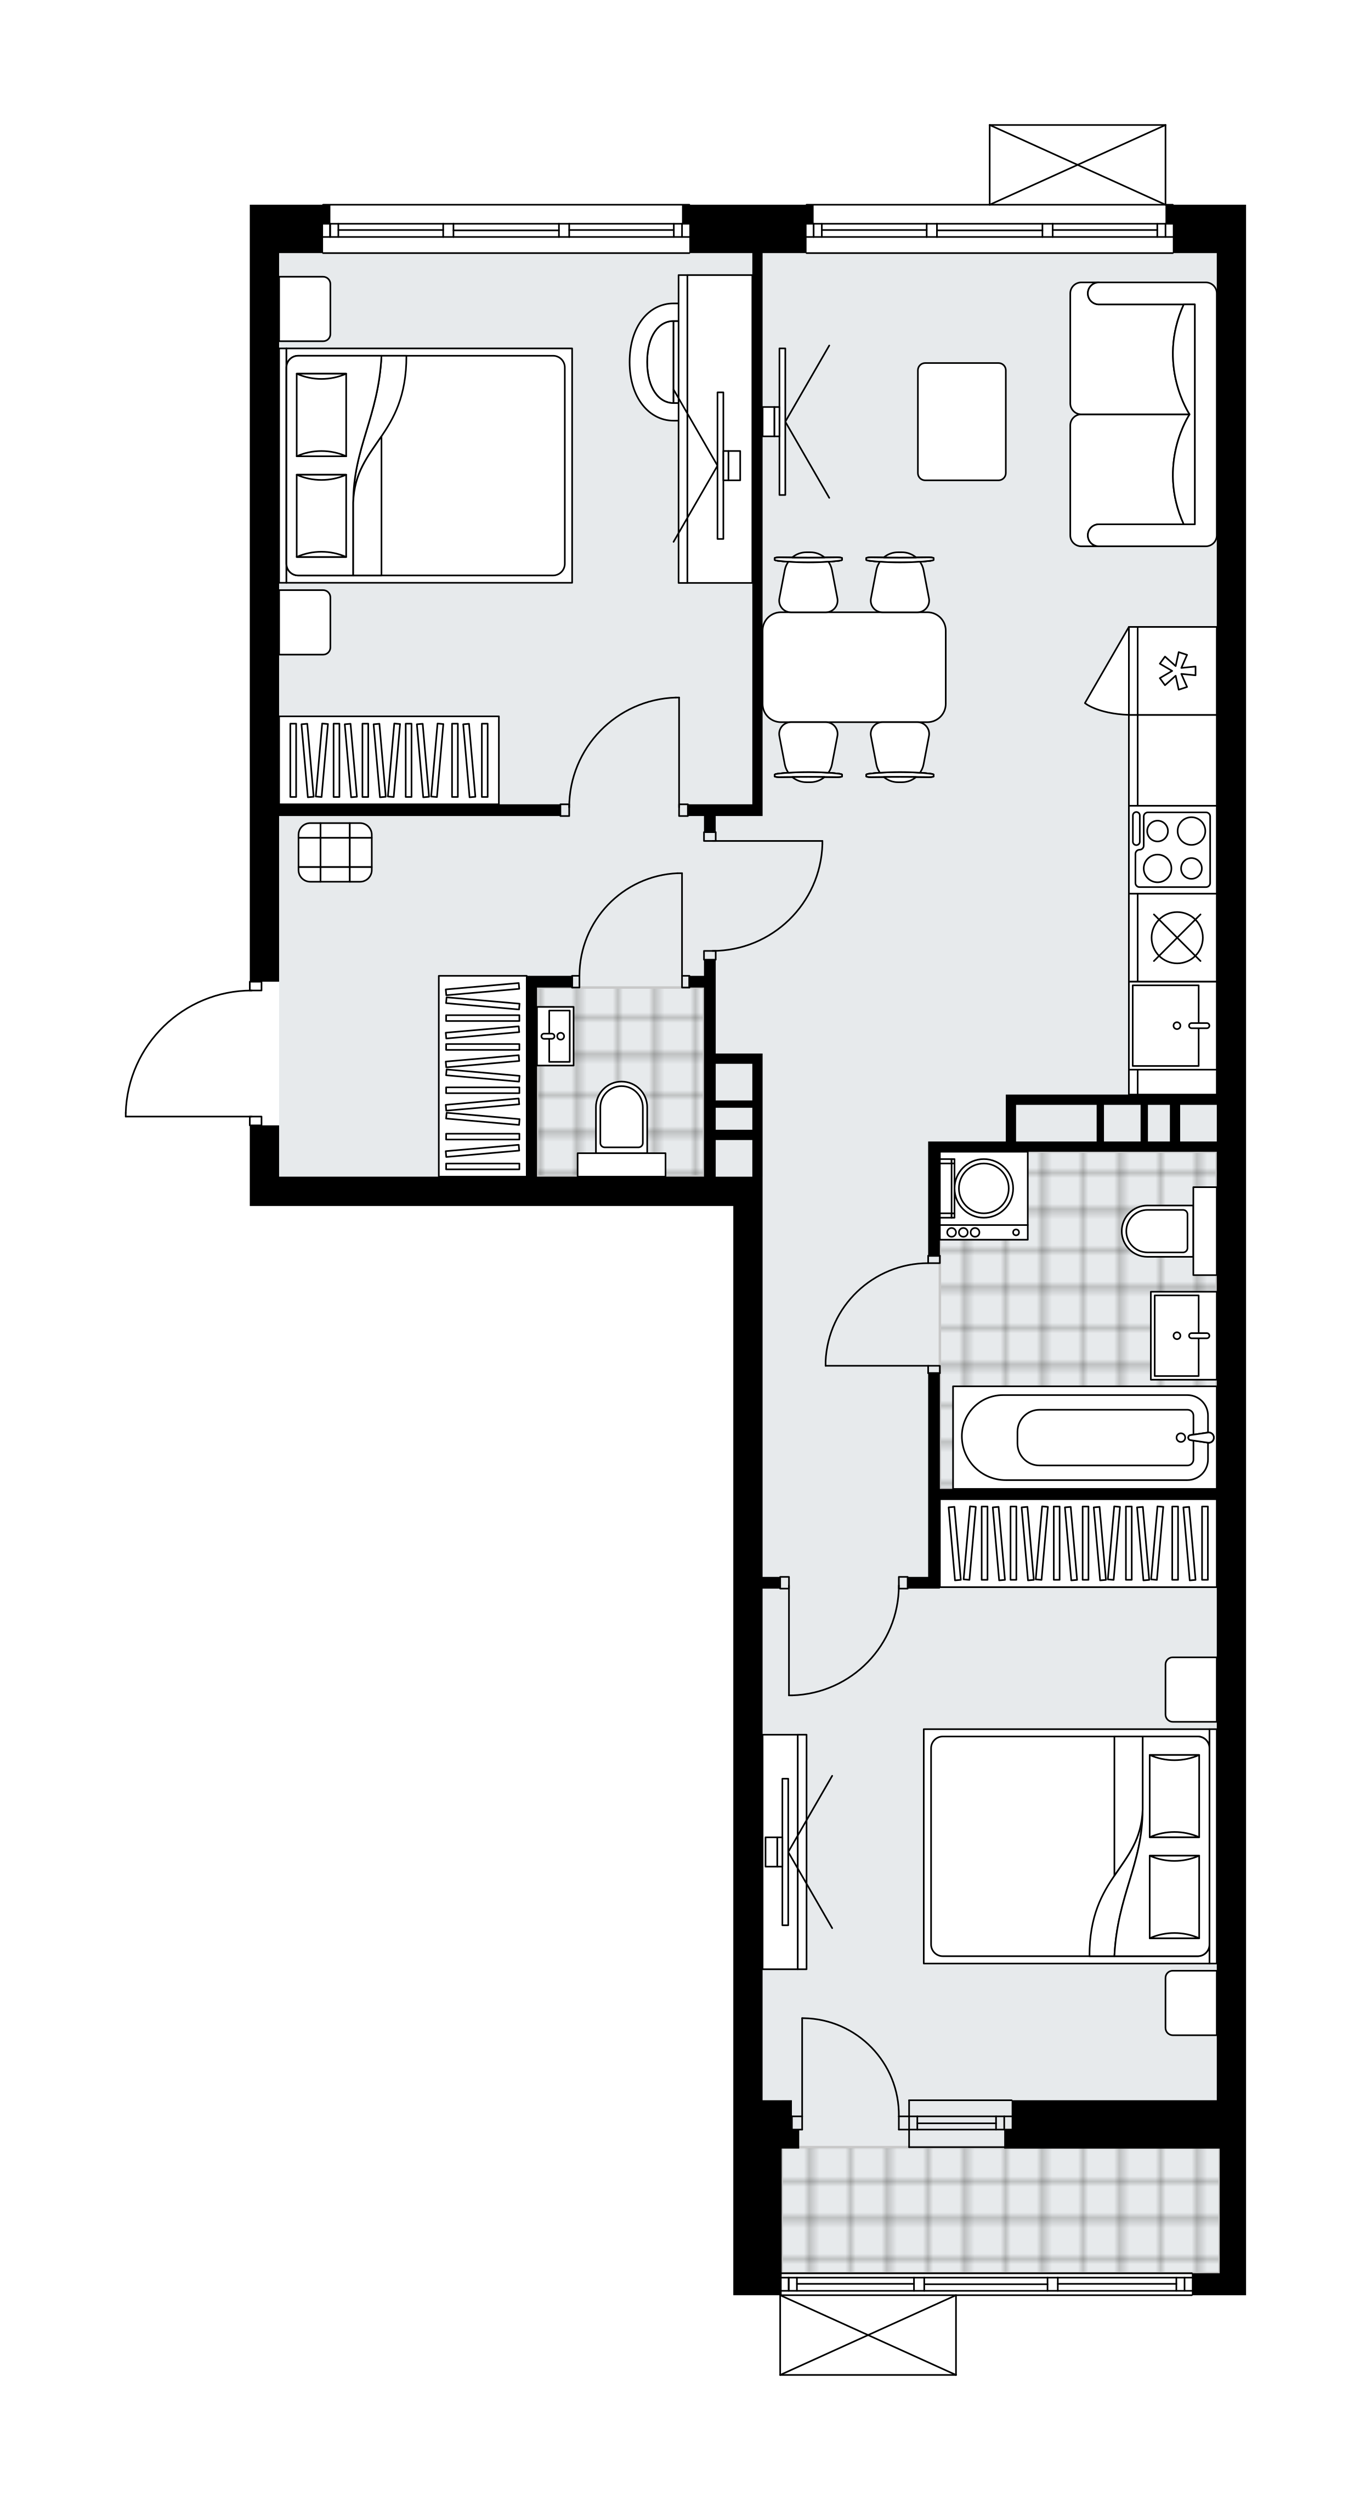 <svg xmlns="http://www.w3.org/2000/svg" xmlns:xlink="http://www.w3.org/1999/xlink" height="2000px" id="Layer_1" style="enable-background:new 0 0 1097.48 2000;" version="1.1" viewBox="0 0 1097.48 2000" width="1097.48px" x="0px" y="0px" xml:space="preserve">
<style type="text/css">
	.st0{fill:none;}
	.st1{opacity:0.5;fill:none;stroke:#1D1D1B;stroke-width:0.4;stroke-miterlimit:10;}
	.st2{fill:#FFFFFF;}
	.st3{fill:#E7EAEC;}
	.st4{fill:url(#SVGID_1_);stroke:#C8C8C8;stroke-width:2;stroke-linecap:round;stroke-linejoin:round;stroke-miterlimit:10;}
	
		.st5{fill:url(#SVGID_00000041986347115668488730000001178498794985143216_);stroke:#C8C8C8;stroke-width:2;stroke-linecap:round;stroke-linejoin:round;stroke-miterlimit:10;}
	
		.st6{fill:url(#SVGID_00000039840959370737268170000007424584881304223889_);stroke:#C8C8C8;stroke-width:2;stroke-linecap:round;stroke-linejoin:round;stroke-miterlimit:10;}
	.st7{fill:none;stroke:#000000;stroke-width:1.3;stroke-linecap:round;stroke-linejoin:round;stroke-miterlimit:10;}
	.st8{fill:#FFFFFF;stroke:#000000;stroke-width:1.3;stroke-linecap:round;stroke-linejoin:round;stroke-miterlimit:10;}
	.st9{fill:none;stroke:#000000;stroke-width:1.3;stroke-linecap:round;stroke-linejoin:round;}
	.st10{fill:none;stroke:#000000;stroke-width:1.3;stroke-linecap:round;stroke-linejoin:round;stroke-dasharray:9.766,9.766;}
	.st11{fill:none;stroke:#000000;stroke-width:1.3;stroke-linecap:round;stroke-linejoin:round;stroke-dasharray:9.425,9.425;}
	.st12{fill:none;stroke:#000000;stroke-width:1.3;stroke-linecap:round;stroke-linejoin:round;stroke-dasharray:10.819,10.819;}
	.st13{font-family:'Arial-BoldMT','Arial'; font-weight:bold;}
	.st14{font-size:62.062px;}
	.st15{font-size:51.718px;}
	.st16{font-family: 'ArialMT','Arial';}
	.st17{font-size:40px;}
</style>
<pattern height="14.57" id="New_Pattern_Swatch_3" patternUnits="userSpaceOnUse" style="overflow:visible;" viewBox="7.49 -22.06 14.57 14.57" width="14.57" x="2032.4" y="-1715.03">
	<g>
		<rect class="st0" height="14.57" width="14.57" x="7.49" y="-22.06" />
		<g>
			<rect class="st1" height="7.29" width="7.29" x="14.77" y="-7.49" />
		</g>
		<g>
			<rect class="st1" height="7.29" width="7.29" x="0.2" y="-7.49" />
		</g>
		<g>
			<rect class="st1" height="7.29" width="7.29" x="22.06" y="-14.77" />
		</g>
		<g>
			<rect class="st1" height="7.29" width="7.29" x="7.49" y="-14.77" />
			<rect class="st1" height="7.29" width="7.29" x="14.77" y="-22.06" />
		</g>
		<g>
			<rect class="st1" height="7.29" width="7.29" x="0.2" y="-22.06" />
		</g>
		<g>
			<rect class="st1" height="7.29" width="7.29" x="22.06" y="-29.35" />
		</g>
		<g>
			<rect class="st1" height="7.29" width="7.29" x="7.49" y="-29.35" />
		</g>
	</g>
</pattern>
<path class="st2" d="M954.09,1836.87H765.91V1900  c0,0,0,0.01,0,0.01c0,0.04-0.02,0.08-0.03,0.12c-0.01,0.04-0.01,0.09-0.03,0.13c0,0,0,0,0,0.01c0,0.01-0.01,0.01-0.01,0.02  c-0.05,0.09-0.12,0.17-0.2,0.23c-0.02,0.02-0.04,0.03-0.07,0.04c-0.09,0.05-0.2,0.09-0.31,0.09H624.53c-0.12,0-0.22-0.04-0.31-0.09  c-0.02-0.01-0.04-0.03-0.07-0.04c-0.08-0.06-0.15-0.14-0.2-0.23c0-0.01-0.01-0.01-0.02-0.02c0,0,0-0.01,0-0.01  c-0.02-0.04-0.02-0.08-0.03-0.12c-0.01-0.05-0.03-0.09-0.03-0.14c0,0,0,0,0-0.01v-63.78H587v-117.28v-38.7V964.82H199.96v-23.46  v-40.4h0c-0.36,0-0.65-0.29-0.65-0.65v-6.39h-98.66c-0.36,0-0.65-0.29-0.65-0.65v-2.94c0,0,0-0.01,0-0.01c0,0,0-0.01,0-0.01  c0.79-26.55,11.71-51.36,30.77-69.86c18.53-17.99,42.8-28.12,68.54-28.67v-6.41c0-0.36,0.29-0.65,0.65-0.65h0V481.61V202.48v-2.35  v-21.11v-15.25h57.99c0-0.36,0.29-0.65,0.65-0.65h293.21c0.36,0,0.65,0.29,0.65,0.65h92.53c0-0.36,0.29-0.65,0.65-0.65h145.95V100  c0,0,0-0.01,0-0.01c0-0.04,0.02-0.08,0.03-0.12c0.01-0.04,0.01-0.09,0.03-0.13c0,0,0-0.01,0-0.01c0.01-0.03,0.04-0.05,0.05-0.07  c0.03-0.05,0.05-0.09,0.09-0.13c0.03-0.03,0.07-0.05,0.1-0.07c0.04-0.02,0.07-0.05,0.11-0.07c0.05-0.02,0.1-0.03,0.16-0.03  c0.03,0,0.05-0.02,0.08-0.02h0.02c0,0,0,0,0,0h140.72c0.03,0,0.06,0.01,0.1,0.02c0.05,0.01,0.1,0.01,0.14,0.03  c0.04,0.02,0.07,0.04,0.11,0.07c0.03,0.02,0.07,0.04,0.1,0.07c0.04,0.03,0.06,0.08,0.09,0.12c0.02,0.03,0.04,0.05,0.06,0.08  c0,0,0,0.01,0,0.01c0.02,0.04,0.02,0.08,0.03,0.12c0.01,0.05,0.03,0.09,0.03,0.14c0,0,0,0,0,0.01v63.13h5.21  c0.36,0,0.65,0.29,0.65,0.65h57.99v15.25v23.46v93.83v616.9v767.03v23.46v15.25v99.69v17.59h-42.74  C954.74,1836.58,954.45,1836.87,954.09,1836.87z" id="background" />
<g id="floor">
	<polygon class="st3" points="974.03,1680.21 974.03,941.33 974.03,893.24 974.03,202.45 223.42,202.45 223.42,941.33    610.45,941.33 610.45,1680.21 625.7,1680.21 625.7,1818.6 976.37,1818.6 976.37,1680.21  " />
	<pattern id="SVGID_1_" patternTransform="matrix(4.138 0 0 4.138 30784.94 12845.493)" xlink:href="#New_Pattern_Swatch_3">
	</pattern>
	<rect class="st4" height="151.29" width="133.7" x="429.84" y="790.03" />
	
		<pattern id="SVGID_00000127010533834867620670000001031723519512148118_" patternTransform="matrix(4.138 0 0 4.138 30784.94 12845.493)" xlink:href="#New_Pattern_Swatch_3">
	</pattern>
	
		<rect height="269.75" style="fill:url(#SVGID_00000127010533834867620670000001031723519512148118_);stroke:#C8C8C8;stroke-width:2;stroke-linecap:round;stroke-linejoin:round;stroke-miterlimit:10;" width="221.66" x="752.36" y="921.39" />
	
		<pattern id="SVGID_00000093867216281170026420000000982280778403831190_" patternTransform="matrix(4.138 0 0 4.138 30784.94 12845.493)" xlink:href="#New_Pattern_Swatch_3">
	</pattern>
	
		<rect height="100.86" style="fill:url(#SVGID_00000093867216281170026420000000982280778403831190_);stroke:#C8C8C8;stroke-width:2;stroke-linecap:round;stroke-linejoin:round;stroke-miterlimit:10;" width="350.67" x="625.7" y="1717.74" />
	<g id="LINE_00000036237771073367708410000012538535333958378399_">
		<line class="st7" x1="727.73" x2="809.83" y1="1693.14" y2="1693.14" />
	</g>
	<g id="LINE_00000080927752178488319750000017905114737623091344_">
		<line class="st7" x1="727.73" x2="809.83" y1="1703.69" y2="1703.69" />
	</g>
	<g id="LINE_00000062880053439805105310000004961669940582392505_">
		<line class="st7" x1="734.3" x2="797.32" y1="1698.7" y2="1698.7" />
	</g>
	<g id="LINE_00000103232661008528843760000013386915408622799765_">
		<line class="st7" x1="803.88" x2="803.88" y1="1693.14" y2="1703.69" />
	</g>
	<g id="LINE_00000037653196404135317020000013537570497112349077_">
		<line class="st7" x1="734.3" x2="734.3" y1="1693.14" y2="1703.69" />
	</g>
	<g id="LINE_00000109725801737009901600000017830532577383377595_">
		<line class="st7" x1="727.73" x2="809.83" y1="1680.24" y2="1680.24" />
	</g>
	<g id="LINE_00000143576139222459188440000006112350963165904262_">
		<line class="st7" x1="809.83" x2="727.73" y1="1717.77" y2="1717.77" />
	</g>
	<g id="LINE_00000016065568684024036650000003854197263871254677_">
		<line class="st7" x1="797.32" x2="797.32" y1="1693.13" y2="1703.68" />
	</g>
	<g id="LINE_00000157289728049542171780000012827167758109706937_">
		<line class="st7" x1="727.73" x2="727.73" y1="1680.24" y2="1717.77" />
	</g>
	<g id="LINE_00000013898395847205115430000017480953276817910658_">
		<line class="st7" x1="258.61" x2="551.81" y1="163.78" y2="163.78" />
	</g>
	<g id="LINE_00000042724181007438457450000001148039002181552536_">
		<line class="st7" x1="264.26" x2="264.26" y1="179.02" y2="189.58" />
	</g>
	<g id="LINE_00000093168367831033678040000010167056141332928693_">
		<line class="st7" x1="545.95" x2="545.95" y1="179.02" y2="189.58" />
	</g>
	<g id="LINE_00000169520856074305746360000013542732804573751965_">
		<line class="st7" x1="354.78" x2="270.83" y1="184.01" y2="184.01" />
	</g>
	<g id="LINE_00000089562656158920262980000004265350524653452442_">
		<line class="st7" x1="539.38" x2="455.64" y1="184.01" y2="184.01" />
	</g>
	<g id="LINE_00000112622404609311226250000014868528277843439527_">
		<line class="st7" x1="539.38" x2="539.38" y1="189.58" y2="179.02" />
	</g>
	<g id="LINE_00000086674227724039086150000003447868480294966162_">
		<line class="st7" x1="264.26" x2="264.26" y1="179.02" y2="189.58" />
	</g>
	<g id="LINE_00000045599382924415638460000003796507514364728988_">
		<line class="st7" x1="270.83" x2="270.83" y1="189.58" y2="179.02" />
	</g>
	<g id="LINE_00000071547162781721608380000007722700081755646863_">
		<line class="st7" x1="362.99" x2="362.99" y1="179.02" y2="189.58" />
	</g>
	<g id="LINE_00000128453137890049609050000011520861727738223241_">
		<line class="st7" x1="362.99" x2="354.78" y1="189.58" y2="189.58" />
	</g>
	<g id="LINE_00000021817459176928695810000000374626570992443054_">
		<line class="st7" x1="354.78" x2="354.78" y1="189.58" y2="179.02" />
	</g>
	<g id="LINE_00000018949667319928774370000005964162306430670760_">
		<line class="st7" x1="354.78" x2="362.99" y1="179.02" y2="179.02" />
	</g>
	<g id="LINE_00000132786006223366176420000001772980859149300630_">
		<line class="st7" x1="551.81" x2="258.61" y1="202.48" y2="202.48" />
	</g>
	<g id="LINE_00000049200095389987412620000005164733536111506822_">
		<line class="st7" x1="455.64" x2="455.64" y1="179.02" y2="189.58" />
	</g>
	<g id="LINE_00000046298316854453855200000015190177888998248075_">
		<line class="st7" x1="455.64" x2="447.43" y1="189.58" y2="189.58" />
	</g>
	<g id="LINE_00000000212610746650885240000013599642066909056138_">
		<line class="st7" x1="447.43" x2="447.43" y1="189.58" y2="179.02" />
	</g>
	<g id="LINE_00000125586873625262198290000017629317208069266323_">
		<line class="st7" x1="447.43" x2="455.64" y1="179.02" y2="179.02" />
	</g>
	<g id="LINE_00000161618052247698710730000007728803215784016560_">
		<line class="st7" x1="447.43" x2="362.99" y1="184.3" y2="184.3" />
	</g>
	<g id="LWPOLYLINE_00000013190253443333844780000007304892460509397418_">
		<line class="st7" x1="455.64" x2="551.81" y1="179.02" y2="179.02" />
	</g>
	<g id="LWPOLYLINE_00000005224465209391949540000010273427528373873557_">
		<line class="st7" x1="447.43" x2="362.99" y1="179.02" y2="179.02" />
	</g>
	<g id="LWPOLYLINE_00000079457829823230151810000009676340040198224796_">
		<line class="st7" x1="354.78" x2="258.61" y1="179.02" y2="179.02" />
	</g>
	<g id="LWPOLYLINE_00000039825129482107420680000014371467550340644024_">
		<line class="st7" x1="455.64" x2="551.81" y1="189.58" y2="189.58" />
	</g>
	<g id="LWPOLYLINE_00000083070576723673675100000005493437986432860820_">
		<line class="st7" x1="447.43" x2="362.99" y1="189.58" y2="189.58" />
	</g>
	<g id="LWPOLYLINE_00000023985493361885021710000014344748799477783730_">
		<line class="st7" x1="354.78" x2="258.61" y1="189.58" y2="189.58" />
	</g>
	<g id="LINE_00000034070312849019361440000017768766312774587049_">
		<line class="st7" x1="645.64" x2="938.84" y1="163.78" y2="163.78" />
	</g>
	<g id="LINE_00000049189109192339634760000010752789045325395123_">
		<line class="st7" x1="651.29" x2="651.29" y1="179.02" y2="189.58" />
	</g>
	<g id="LINE_00000085208681345631108910000001968209003518317727_">
		<line class="st7" x1="932.98" x2="932.98" y1="179.02" y2="189.58" />
	</g>
	<g id="LINE_00000098931938796090259960000014864611579044564608_">
		<line class="st7" x1="741.81" x2="657.86" y1="184.01" y2="184.01" />
	</g>
	<g id="LINE_00000072985436733142686240000012001161169677563308_">
		<line class="st7" x1="926.41" x2="842.67" y1="184.01" y2="184.01" />
	</g>
	<g id="LINE_00000021830721940212093540000011011267483081162665_">
		<line class="st7" x1="926.41" x2="926.41" y1="189.58" y2="179.02" />
	</g>
	<g id="LINE_00000139283493980154246510000013563790328619377596_">
		<line class="st7" x1="651.29" x2="651.29" y1="179.02" y2="189.58" />
	</g>
	<g id="LINE_00000152266026823506192620000004517487186091086731_">
		<line class="st7" x1="657.86" x2="657.86" y1="189.58" y2="179.02" />
	</g>
	<g id="LINE_00000052790508418027235600000002481827359134052235_">
		<line class="st7" x1="750.02" x2="750.02" y1="179.02" y2="189.58" />
	</g>
	<g id="LINE_00000088129950628775965010000008209322630011730831_">
		<line class="st7" x1="750.02" x2="741.81" y1="189.58" y2="189.58" />
	</g>
	<g id="LINE_00000019648971271226828800000005833845528474452108_">
		<line class="st7" x1="741.81" x2="741.81" y1="189.58" y2="179.02" />
	</g>
	<g id="LINE_00000110442927736386289640000007951538839048813985_">
		<line class="st7" x1="741.81" x2="750.02" y1="179.02" y2="179.02" />
	</g>
	<g id="LINE_00000093881435149261757510000009006477575746645658_">
		<line class="st7" x1="938.84" x2="645.64" y1="202.48" y2="202.48" />
	</g>
	<g id="LINE_00000163753269927359062990000006336450601926986896_">
		<line class="st7" x1="842.67" x2="842.67" y1="179.02" y2="189.58" />
	</g>
	<g id="LINE_00000118384860820190937600000002420839935842334629_">
		<line class="st7" x1="842.67" x2="834.46" y1="189.58" y2="189.58" />
	</g>
	<g id="LINE_00000074406834368165836880000003840986831114382763_">
		<line class="st7" x1="834.46" x2="834.46" y1="189.58" y2="179.02" />
	</g>
	<g id="LINE_00000000199224907193979820000003831435443557805703_">
		<line class="st7" x1="834.46" x2="842.67" y1="179.02" y2="179.02" />
	</g>
	<g id="LINE_00000011752838939791789690000015688542495130337197_">
		<line class="st7" x1="834.46" x2="750.02" y1="184.3" y2="184.3" />
	</g>
	<g id="LWPOLYLINE_00000026162752805990104950000008393513306894405515_">
		<line class="st7" x1="842.67" x2="938.84" y1="179.02" y2="179.02" />
	</g>
	<g id="LWPOLYLINE_00000012434375518929651190000008140687307252072323_">
		<line class="st7" x1="834.46" x2="750.02" y1="179.02" y2="179.02" />
	</g>
	<g id="LWPOLYLINE_00000022551916364487442540000015396122490725703850_">
		<line class="st7" x1="741.81" x2="645.64" y1="179.02" y2="179.02" />
	</g>
	<g id="LWPOLYLINE_00000021800386067064828340000011603970522657302442_">
		<line class="st7" x1="842.67" x2="938.84" y1="189.58" y2="189.58" />
	</g>
	<g id="LWPOLYLINE_00000143576844606598321630000013844936513491498144_">
		<line class="st7" x1="834.46" x2="750.02" y1="189.58" y2="189.58" />
	</g>
	<g id="LWPOLYLINE_00000052825652783722987780000017540932029906512291_">
		<line class="st7" x1="741.81" x2="645.64" y1="189.58" y2="189.58" />
	</g>
	<g id="LINE_00000057856467576433980720000004371108118576353422_">
		<line class="st7" x1="625.7" x2="954.09" y1="1818.63" y2="1818.63" />
	</g>
	<g id="LINE_00000091727663604483924740000017066450827251235247_">
		<line class="st7" x1="631.35" x2="631.35" y1="1822.15" y2="1832.7" />
	</g>
	<g id="LINE_00000117640535258198348700000014038889369576837051_">
		<line class="st7" x1="948.22" x2="948.22" y1="1822.15" y2="1832.7" />
	</g>
	<g id="LINE_00000044177018444011222180000010249772995956381344_">
		<line class="st7" x1="731.64" x2="637.92" y1="1827.13" y2="1827.13" />
	</g>
	<g id="LINE_00000140698835187160523360000012583408240810791095_">
		<line class="st7" x1="941.66" x2="846.75" y1="1827.13" y2="1827.13" />
	</g>
	<g id="LINE_00000011729046304597696950000001961590769893508235_">
		<line class="st7" x1="941.66" x2="941.66" y1="1832.7" y2="1822.15" />
	</g>
	<g id="LINE_00000183247447843918828530000014426712684916923288_">
		<line class="st7" x1="631.35" x2="631.35" y1="1822.15" y2="1832.7" />
	</g>
	<g id="LINE_00000161589694908458025900000007131455720911700151_">
		<line class="st7" x1="637.92" x2="637.92" y1="1832.7" y2="1822.15" />
	</g>
	<g id="LINE_00000065046834583164434580000010617431593705829270_">
		<line class="st7" x1="739.85" x2="739.85" y1="1822.15" y2="1832.7" />
	</g>
	<g id="LINE_00000077288886942439816030000008265709247506653603_">
		<line class="st7" x1="739.85" x2="731.64" y1="1832.7" y2="1832.7" />
	</g>
	<g id="LINE_00000036963720287743312490000005058138127051725954_">
		<line class="st7" x1="731.64" x2="731.64" y1="1832.7" y2="1822.15" />
	</g>
	<g id="LINE_00000095307433648601724390000003845399307493870748_">
		<line class="st7" x1="731.64" x2="739.85" y1="1822.15" y2="1822.15" />
	</g>
	<g id="LINE_00000059282515353572234340000004409261425725983166_">
		<line class="st7" x1="954.09" x2="625.7" y1="1836.22" y2="1836.22" />
	</g>
	<g id="LINE_00000003793005907601848290000013707922767491160461_">
		<line class="st7" x1="846.75" x2="846.75" y1="1822.15" y2="1832.7" />
	</g>
	<g id="LINE_00000165209443264074752210000014099847698306325691_">
		<line class="st7" x1="846.75" x2="838.54" y1="1832.7" y2="1832.7" />
	</g>
	<g id="LINE_00000103959825820829727470000016150345095588150674_">
		<line class="st7" x1="838.54" x2="838.54" y1="1832.7" y2="1822.15" />
	</g>
	<g id="LINE_00000082369645697480321670000002208915963365945497_">
		<line class="st7" x1="838.54" x2="846.75" y1="1822.15" y2="1822.15" />
	</g>
	<g id="LINE_00000119120136896942080780000006580644013071113867_">
		<line class="st7" x1="838.54" x2="739.85" y1="1827.43" y2="1827.43" />
	</g>
	<g id="LWPOLYLINE_00000025418856757876568610000003497045289042782081_">
		<line class="st7" x1="846.75" x2="954.09" y1="1822.15" y2="1822.15" />
	</g>
	<g id="LWPOLYLINE_00000114782209763121869570000010273884133246812337_">
		<line class="st7" x1="838.54" x2="739.85" y1="1822.15" y2="1822.15" />
	</g>
	<g id="LWPOLYLINE_00000135691812178538696360000007170091180266401170_">
		<line class="st7" x1="731.64" x2="625.7" y1="1822.15" y2="1822.15" />
	</g>
	<g id="LWPOLYLINE_00000158719965256816308260000015032336375466329494_">
		<line class="st7" x1="846.75" x2="954.09" y1="1832.7" y2="1832.7" />
	</g>
	<g id="LWPOLYLINE_00000044171649494968906700000000040067065743898790_">
		<line class="st7" x1="838.54" x2="739.85" y1="1832.7" y2="1832.7" />
	</g>
	<g id="LWPOLYLINE_00000009589515628228006860000001396871541214532006_">
		<line class="st7" x1="731.64" x2="625.7" y1="1832.7" y2="1832.7" />
	</g>
	<g id="LWPOLYLINE_00000097496975966588955840000017626303578802044607_">
		<rect class="st7" height="7.04" width="9.38" x="199.96" y="785.37" />
	</g>
	<g id="LWPOLYLINE_00000008841533912127746110000005542423873218631082_">
		<rect class="st7" height="7.04" width="9.38" x="199.96" y="893.27" />
	</g>
	<g id="LWPOLYLINE_00000062880483949570123540000001411769983168321452_">
		<path class="st7" d="M100.65,890.34c1.61-54.54,46.3-97.92,100.86-97.92" />
	</g>
	<g id="LINE_00000148662340321071938930000007510300026131201678_">
		<line class="st7" x1="201.51" x2="100.65" y1="893.27" y2="893.27" />
	</g>
	<g id="LINE_00000012436879426499082390000017169245386681243788_">
		<line class="st7" x1="100.65" x2="100.65" y1="893.27" y2="890.34" />
	</g>
	<g id="LWPOLYLINE_00000098211808793039414210000009390379706868130208_">
		<rect class="st7" height="9.38" width="7.04" x="448.6" y="643.46" />
	</g>
	<g id="LWPOLYLINE_00000047039866495702054360000000335366843567964838_">
		<rect class="st7" height="9.38" width="7.04" x="543.6" y="643.46" />
	</g>
	<g id="LWPOLYLINE_00000123440626272584607890000010698194882799022748_">
		<path class="st7" d="M541.04,558.05c-47.57,1.41-85.4,40.37-85.4,87.96" />
	</g>
	<g id="LINE_00000086678752635442631760000000977917931667424931_">
		<line class="st7" x1="543.6" x2="543.6" y1="646.01" y2="558.05" />
	</g>
	<g id="LINE_00000000921690979307888490000012999296297995318152_">
		<line class="st7" x1="543.6" x2="541.04" y1="558.05" y2="558.05" />
	</g>
	<g id="LWPOLYLINE_00000138568453754832959980000011191433901049282208_">
		<rect class="st7" height="7.04" width="9.38" x="563.54" y="760.74" />
	</g>
	<g id="LWPOLYLINE_00000173860464445899033520000005598818009555421583_">
		<rect class="st7" height="7.04" width="9.38" x="563.54" y="665.75" />
	</g>
	<g id="LWPOLYLINE_00000140701597681878097500000003316924256643694270_">
		<path class="st7" d="M658.33,675.34c-1.41,47.57-40.37,85.4-87.96,85.4" />
	</g>
	<g id="LINE_00000002373193436835749860000008264592588789676468_">
		<line class="st7" x1="570.37" x2="658.33" y1="672.78" y2="672.78" />
	</g>
	<g id="LINE_00000049932998926469953510000012789714025947847098_">
		<line class="st7" x1="658.33" x2="658.33" y1="672.78" y2="675.34" />
	</g>
	<g id="LWPOLYLINE_00000057128509259783799150000013667945685800114084_">
		<rect class="st7" height="9.38" width="5.86" x="545.95" y="780.68" />
	</g>
	<g id="LWPOLYLINE_00000135663806118855505080000012153799421687219641_">
		<rect class="st7" height="9.38" width="5.86" x="457.98" y="780.68" />
	</g>
	<g id="LINE_00000022529751274031049730000003504877189703061422_">
		<line class="st7" x1="551.81" x2="551.81" y1="780.68" y2="790.06" />
	</g>
	<g id="LINE_00000044153036914451130660000004667324214153153421_">
		<line class="st7" x1="457.98" x2="457.98" y1="780.68" y2="790.06" />
	</g>
	<g id="LINE_00000001625956978934361440000002502396023806118316_">
		<line class="st7" x1="545.95" x2="545.95" y1="780.68" y2="698.58" />
	</g>
	<g id="ARC_00000028324462038628620720000013638440823390101166_">
		<path class="st7" d="M542.43,698.58c-43.93,1.95-78.55,38.12-78.58,82.1" />
	</g>
	<g id="LINE_00000172440166370675210820000012690424677281926558_">
		<line class="st7" x1="545.95" x2="542.43" y1="698.58" y2="698.58" />
	</g>
	<g id="LWPOLYLINE_00000177479281234085078400000014751192482293854391_">
		<rect class="st7" height="5.86" width="9.38" x="742.98" y="1092.65" />
	</g>
	<g id="LWPOLYLINE_00000152248305986926531360000014923146597059665541_">
		<rect class="st7" height="5.86" width="9.38" x="742.98" y="1004.69" />
	</g>
	<g id="LINE_00000096035989970539333790000008176262163711900337_">
		<line class="st7" x1="742.98" x2="752.36" y1="1098.52" y2="1098.52" />
	</g>
	<g id="LINE_00000133528305373897678200000008479574506909589171_">
		<line class="st7" x1="742.98" x2="752.36" y1="1004.69" y2="1004.69" />
	</g>
	<g id="LINE_00000124163610416612503190000016492895022367495839_">
		<line class="st7" x1="742.98" x2="660.88" y1="1092.65" y2="1092.65" />
	</g>
	<g id="ARC_00000183943512863320040770000005902100997360757388_">
		<path class="st7" d="M660.88,1089.13c1.95-43.93,38.12-78.55,82.1-78.58" />
	</g>
	<g id="LINE_00000103257091695423727770000014216758587485664672_">
		<line class="st7" x1="660.88" x2="660.88" y1="1092.65" y2="1089.13" />
	</g>
	<g id="LWPOLYLINE_00000013891129406591812840000013295988349930387334_">
		<rect class="st7" height="9.38" width="7.04" x="719.52" y="1261.54" />
	</g>
	<g id="LWPOLYLINE_00000068662254248782343660000015078692376912900525_">
		<rect class="st7" height="9.38" width="7.04" x="624.53" y="1261.54" />
	</g>
	<g id="LWPOLYLINE_00000144312469292077221770000002087583118785236671_">
		<path class="st7" d="M634.12,1356.33c47.57-1.41,85.4-40.37,85.4-87.96" />
	</g>
	<g id="LINE_00000170242561442157153010000014402380104638026888_">
		<line class="st7" x1="631.56" x2="631.56" y1="1268.37" y2="1356.33" />
	</g>
	<g id="LINE_00000116213901351267944350000000554409883725913475_">
		<line class="st7" x1="631.56" x2="634.12" y1="1356.33" y2="1356.33" />
	</g>
	<g id="ARC_00000073718773349066656650000014878332397106287275_">
		<path class="st7" d="M642.12,1614.56c0.38,0,0.77,0,1.15,0.01c42.75,0.64,76.89,35.82,76.25,78.57" />
	</g>
	<g id="LINE_00000060708931224031751750000011339876083873835146_">
		<line class="st7" x1="642.12" x2="642.12" y1="1693.14" y2="1614.56" />
	</g>
	<g id="LINE_00000061436624504539909160000009374272973735998352_">
		<line class="st7" x1="727.73" x2="719.52" y1="1693.14" y2="1693.14" />
	</g>
	<g id="LINE_00000085240077585289760410000010999437856860309915_">
		<line class="st7" x1="719.52" x2="719.52" y1="1693.14" y2="1703.69" />
	</g>
	<g id="LINE_00000172436962205057964630000013251556798158315700_">
		<line class="st7" x1="719.52" x2="727.73" y1="1703.69" y2="1703.69" />
	</g>
	<g id="LINE_00000163058350302502854350000012549864315360690841_">
		<line class="st7" x1="633.91" x2="642.12" y1="1703.69" y2="1703.69" />
	</g>
	<g id="LINE_00000055706876942401969240000004389874517879678115_">
		<line class="st7" x1="642.12" x2="642.12" y1="1703.69" y2="1693.14" />
	</g>
	<g id="LINE_00000143586696387076075090000009379377833208347024_">
		<line class="st7" x1="642.12" x2="633.91" y1="1693.14" y2="1693.14" />
	</g>
	<g id="LINE_00000044163589002267228560000004068588685196708244_">
		<line class="st7" x1="633.91" x2="633.91" y1="1703.69" y2="1693.14" />
	</g>
	<g id="LINE_00000048482765653125117510000013556216718616071313_">
		<line class="st7" x1="932.98" x2="792.24" y1="100" y2="100" />
	</g>
	<g id="LINE_00000166660585020291768570000016904720949023350446_">
		<line class="st7" x1="792.24" x2="792.24" y1="100" y2="163.78" />
	</g>
	<g id="LINE_00000083797126005513540450000001025881064777300659_">
		<line class="st7" x1="932.98" x2="932.98" y1="163.78" y2="100" />
	</g>
	<g id="LWPOLYLINE_00000128467013443941821640000000749796431375723149_">
		<line class="st7" x1="792.24" x2="932.98" y1="163.78" y2="100" />
	</g>
	<g id="LWPOLYLINE_00000141420253550357130790000007742816231410543014_">
		<line class="st7" x1="932.98" x2="792.24" y1="163.78" y2="100" />
	</g>
	<g id="LINE_00000060017136744372974210000015511742888064256156_">
		<line class="st7" x1="765.26" x2="624.53" y1="1900" y2="1900" />
	</g>
	<g id="LINE_00000094596801429862442050000018222753271834901128_">
		<line class="st7" x1="624.53" x2="624.53" y1="1900" y2="1836.22" />
	</g>
	<g id="LINE_00000034061071677922080770000001810059027914432443_">
		<line class="st7" x1="765.26" x2="765.26" y1="1836.22" y2="1900" />
	</g>
	<g id="LWPOLYLINE_00000134224093053245579510000007992291495314787255_">
		<line class="st7" x1="624.53" x2="765.26" y1="1836.22" y2="1900" />
	</g>
	<g id="LWPOLYLINE_00000178899882326674062060000016722312548872591771_">
		<line class="st7" x1="765.26" x2="624.53" y1="1836.22" y2="1900" />
	</g>
	<polygon points="223.42,652.84 448.6,652.84 448.6,643.46 223.42,643.46 223.42,481.61 223.42,202.48 258.61,202.48 258.61,179.02    264.47,179.02 264.47,163.78 199.96,163.78 199.96,179.02 199.96,200.14 199.96,202.48 199.96,481.61 199.96,785.37 223.42,785.37     " />
	<polygon points="545.95,179.02 551.81,179.02 551.81,202.48 602.24,202.48 602.24,643.46 550.64,643.46 550.64,652.84    563.54,652.84 563.54,665.75 572.92,665.75 572.92,652.84 602.24,652.84 610.45,652.84 610.45,202.48 645.64,202.48 645.64,179.02    651.29,179.02 651.29,163.78 545.95,163.78  " />
	<path d="M932.98,179.02h5.86v23.46h35.18v93.83v579.37H936.5h-52.78h-78.58v8.21v29.32h-62.16v8.21v83.27h9.38v-83.27h221.66   v269.75H752.36v-92.65h-9.38v163.02h-16.42v9.38h16.42h9.38v-71.54h221.66v480.86h-164.2v23.46h-5.95v15.25h172.49v99.69h-22.28   v17.59h43.39v-17.59v-99.69v-15.25v-23.46V913.21v-616.9v-93.83v-23.46v-15.25h-64.51V179.02z M813.35,913.21v-29.32h64.51v29.32   H813.35z M883.72,913.21v-29.32h29.32v29.32H883.72z M918.9,913.21v-29.32h17.59v29.32H918.9z M944.71,913.21v-29.32h29.32v29.32   H944.71z" />
	<path d="M633.91,1680.24h-23.46v-409.31h14.07v-9.38h-14.07V941.36v-29.32v-8.21v-17.59v-35.18v-8.21h-37.53v-75.06h-9.38v12.9   h-11.73v9.38h11.73v151.29h-133.7V790.06h28.15v-9.38h-36.36v9.38v151.29H223.42v-41.05h-23.46v41.05v23.46H587v715.42v38.7v117.28   h38.7v-117.28h8.21h5.86v-15.25h-5.86V1680.24z M572.92,851.05h29.32v29.32h-29.32V851.05z M572.92,886.24h29.32v17.59h-29.32   V886.24z M572.92,941.36v-29.32h29.32v29.32H587H572.92z" />
</g>
<g id="mebel">
	<g>
		<path class="st8" d="M932.98,1331.65v39.99c0,3.24,2.63,5.86,5.86,5.86h35.18v-51.6h-35.3    C935.55,1325.9,932.98,1328.48,932.98,1331.65z" />
		<path class="st8" d="M932.98,1582.37v39.99c0,3.24,2.63,5.86,5.86,5.86h35.18v-51.6h-35.3    C935.55,1576.62,932.98,1579.19,932.98,1582.37z" />
		<g>
			
				<rect class="st8" height="5.86" transform="matrix(-1.836970e-16 1 -1 -1.836970e-16 2448.209 506.018)" width="187.49" x="877.35" y="1474.18" />
			
				<rect class="st8" height="228.7" transform="matrix(-1.836970e-16 1 -1 -1.836970e-16 2330.927 623.3)" width="187.49" x="760.07" y="1362.76" />
			<path class="st8" d="M968.16,1398.61v157c0,5.18-4.2,9.38-9.38,9.38H754.71c-5.18,0-9.38-4.2-9.38-9.38v-157     c0-5.18,4.2-9.38,9.38-9.38h204.07C963.96,1389.23,968.16,1393.43,968.16,1398.61z" />
			<path class="st8" d="M892.07,1564.99c2.4-49.04,22.61-73.34,22.62-117.5c-1.6,47.25-42.65,52.29-42.57,117.5L892.07,1564.99z" />
			<g>
				<path class="st8" d="M892.07,1564.99c2.4-49.04,22.61-73.34,22.62-117.5l0-58.27h44.09c5.18,0,9.38,4.2,9.38,9.38v157      c0,5.18-4.2,9.38-9.38,9.38L892.07,1564.99L892.07,1564.99z" />
			</g>
			
				<rect class="st8" height="39.6" transform="matrix(-1.836970e-16 1 -1 -1.836970e-16 2377.041 496.773)" width="65.8" x="907.24" y="1417.11" />
			<path class="st8" d="M920.33,1469.8c12.44-5.57,27.16-5.57,39.6,0H920.33z" />
			<path class="st8" d="M959.94,1404.01c-12.44,5.57-27.16,5.57-39.6,0L959.94,1404.01z" />
			
				<rect class="st8" height="39.6" transform="matrix(-1.836970e-16 1 -1 -1.836970e-16 2457.741 577.473)" width="66.05" x="907.11" y="1497.81" />
			<path class="st8" d="M920.33,1550.63c12.44-5.59,27.16-5.59,39.6,0H920.33z" />
			<path class="st8" d="M959.94,1484.58c-12.44,5.59-27.16,5.59-39.6,0H959.94z" />
			<g>
				<path class="st8" d="M914.69,1447.5v-58.27h-22.62v111.33C902.75,1484.79,913.88,1471.66,914.69,1447.5z" />
			</g>
		</g>
	</g>
	<g>
		<path class="st8" d="M264.47,517.95v-39.99c0-3.24-2.63-5.86-5.86-5.86h-35.18v51.6h35.3    C261.89,523.7,264.47,521.13,264.47,517.95z" />
		<path class="st8" d="M264.47,267.23v-39.99c0-3.24-2.63-5.86-5.86-5.86h-35.18v51.6h35.3    C261.89,272.98,264.47,270.41,264.47,267.23z" />
		<g>
			
				<rect class="st8" height="5.86" transform="matrix(4.522944e-11 -1 1 4.522944e-11 -146.133 598.841)" width="187.49" x="132.61" y="369.56" />
			
				<rect class="st8" height="228.7" transform="matrix(4.522944e-11 -1 1 4.522944e-11 -28.851 716.123)" width="187.49" x="249.89" y="258.14" />
			<path class="st8" d="M229.29,450.99v-157c0-5.18,4.2-9.38,9.38-9.38h204.07c5.18,0,9.38,4.2,9.38,9.38v157     c0,5.18-4.2,9.38-9.38,9.38H238.67C233.49,460.37,229.29,456.17,229.29,450.99z" />
			<path class="st8" d="M305.38,284.61c-2.4,49.04-22.61,73.34-22.62,117.5c1.6-47.25,42.65-52.29,42.57-117.5L305.38,284.61z" />
			<g>
				<path class="st8" d="M305.38,284.61c-2.4,49.04-22.61,73.34-22.62,117.5l0,58.27h-44.09c-5.18,0-9.38-4.2-9.38-9.38v-157      c0-5.18,4.2-9.38,9.38-9.38L305.38,284.61L305.38,284.61z" />
			</g>
			
				<rect class="st8" height="39.6" transform="matrix(4.575435e-11 -1 1 4.575435e-11 -155.378 670.009)" width="65.8" x="224.42" y="392.89" />
			<path class="st8" d="M277.12,379.8c-12.44,5.57-27.16,5.57-39.6,0H277.12z" />
			<path class="st8" d="M237.51,445.59c12.44-5.57,27.16-5.57,39.6,0H237.51z" />
			
				<rect class="st8" height="39.6" transform="matrix(4.497298e-11 -1 1 4.497298e-11 -74.678 589.31)" width="66.05" x="224.29" y="312.19" />
			<path class="st8" d="M277.12,298.97c-12.44,5.59-27.16,5.59-39.6,0H277.12z" />
			<path class="st8" d="M237.51,365.02c12.44-5.59,27.16-5.59,39.6,0L237.51,365.02z" />
			<g>
				<path class="st8" d="M282.75,402.1v58.27h22.62V349.04C294.7,364.81,283.57,377.94,282.75,402.1z" />
			</g>
		</g>
	</g>
	<g>
		<g>
			<rect class="st8" height="23.46" width="23.46" x="256.55" y="670.22" />
			<rect class="st8" height="11.73" width="23.46" x="256.55" y="693.68" />
			<rect class="st8" height="11.73" width="23.46" x="256.55" y="658.5" />
			
				<rect class="st8" height="23.46" transform="matrix(-1 -1.224647e-16 1.224647e-16 -1 577.614 1363.904)" width="17.59" x="280.01" y="670.22" />
			<path class="st8" d="M280.01,705.41h8.21c5.18,0,9.38-4.2,9.38-9.38v-2.35h-17.59V705.41z" />
			<path class="st8" d="M280.01,670.22h17.59v-2.35c0-5.18-4.2-9.38-9.38-9.38h-8.21V670.22z" />
			
				<rect class="st8" height="23.46" transform="matrix(-1 -1.224647e-16 1.224647e-16 -1 495.516 1363.904)" width="17.59" x="238.96" y="670.22" />
			<path class="st8" d="M248.34,705.41h8.21v-11.73h-17.59v2.35C238.96,701.21,243.16,705.41,248.34,705.41z" />
			<path class="st8" d="M238.96,670.22h17.59V658.5h-8.21c-5.18,0-9.38,4.2-9.38,9.38V670.22z" />
		</g>
	</g>
	<g>
		
			<rect class="st8" height="175.92" transform="matrix(1.431011e-10 -1 1 1.431011e-10 -296.894 919.661)" width="70.37" x="276.2" y="520.32" />
		<g>
			
				<rect class="st8" height="4.66" transform="matrix(1.355689e-10 -1 1 1.355689e-10 -373.551 843.004)" width="58.64" x="205.41" y="605.95" />
			
				<rect class="st8" height="4.66" transform="matrix(1.338628e-10 -1 1 1.338628e-10 -338.914 877.641)" width="58.64" x="240.04" y="605.95" />
			
				<rect class="st8" height="4.66" transform="matrix(1.335368e-10 -1 1 1.335368e-10 -315.822 900.732)" width="58.64" x="263.13" y="605.95" />
			
				<rect class="st8" height="4.66" transform="matrix(1.340333e-10 -1 1 1.340333e-10 -281.185 935.369)" width="58.64" x="297.77" y="605.95" />
			
				<rect class="st8" height="4.66" transform="matrix(0.087 -0.996 0.996 0.087 -370.615 812.1)" width="58.64" x="228.5" y="605.95" />
			
				<rect class="st8" height="4.66" transform="matrix(0.087 -0.996 0.996 0.087 -317.918 869.608)" width="58.64" x="286.23" y="605.95" />
			
				<rect class="st8" height="4.66" transform="matrix(-0.087 -0.996 0.996 -0.087 -338.226 906.628)" width="58.64" x="216.95" y="605.95" />
			
				<rect class="st8" height="4.66" transform="matrix(-0.087 -0.996 0.996 -0.087 -300.57 941.133)" width="58.64" x="251.59" y="605.95" />
			
				<rect class="st8" height="4.66" transform="matrix(-0.087 -0.996 0.996 -0.087 -275.467 964.136)" width="58.64" x="274.68" y="605.95" />
			
				<rect class="st8" height="4.66" transform="matrix(0.087 -0.996 0.996 0.087 -286.3 904.113)" width="58.64" x="320.86" y="605.95" />
			
				<rect class="st8" height="4.66" transform="matrix(-0.087 -0.996 0.996 -0.087 -237.811 998.641)" width="58.64" x="309.32" y="605.95" />
			
				<rect class="st8" height="4.66" transform="matrix(1.347154e-10 -1 1 1.347154e-10 -244.106 972.448)" width="58.64" x="334.85" y="605.95" />
			
				<rect class="st8" height="4.66" transform="matrix(1.352279e-10 -1 1 1.352279e-10 -220.237 996.318)" width="58.64" x="358.72" y="605.95" />
			
				<rect class="st8" height="4.66" transform="matrix(-0.087 -0.996 0.996 -0.087 -197.5 1035.579)" width="58.64" x="346.4" y="605.95" />
		</g>
	</g>
	<g>
		<rect class="st8" height="160.68" width="70.37" x="351.26" y="780.68" />
		<g>
			<rect class="st8" height="4.66" width="58.64" x="357.12" y="812.17" />
			<rect class="st8" height="4.66" width="58.64" x="357.12" y="835.26" />
			<rect class="st8" height="4.66" width="58.64" x="357.12" y="869.9" />
			
				<rect class="st8" height="4.66" transform="matrix(0.996 0.087 -0.087 0.996 71.453 -30.625)" width="58.64" x="357.12" y="800.63" />
			
				<rect class="st8" height="4.66" transform="matrix(0.996 0.087 -0.087 0.996 76.484 -30.406)" width="58.64" x="357.12" y="858.35" />
			
				<rect class="st8" height="4.66" transform="matrix(0.996 -0.087 0.087 0.996 -67.505 36.692)" width="58.64" x="357.12" y="789.08" />
			
				<rect class="st8" height="4.66" transform="matrix(0.996 -0.087 0.087 0.996 -70.524 36.824)" width="58.64" x="357.12" y="823.72" />
			
				<rect class="st8" height="4.66" transform="matrix(0.996 -0.087 0.087 0.996 -72.537 36.912)" width="58.64" x="357.12" y="846.81" />
			
				<rect class="st8" height="4.66" transform="matrix(0.996 0.087 -0.087 0.996 79.503 -30.274)" width="58.64" x="357.12" y="892.99" />
			
				<rect class="st8" height="4.66" transform="matrix(0.996 -0.087 0.087 0.996 -75.555 37.044)" width="58.64" x="357.12" y="881.45" />
			<rect class="st8" height="4.66" width="58.64" x="357.12" y="906.98" />
			<rect class="st8" height="4.66" width="58.64" x="357.12" y="930.85" />
			
				<rect class="st8" height="4.66" transform="matrix(0.996 -0.087 0.087 0.996 -78.787 37.185)" width="58.64" x="357.12" y="918.52" />
		</g>
	</g>
	<g>
		
			<rect class="st8" height="221.66" transform="matrix(1.448071e-10 -1 1 1.448071e-10 -371.368 2097.76)" width="70.37" x="828.01" y="1123.73" />
		<g>
			
				<rect class="st8" height="4.66" transform="matrix(1.338628e-10 -1 1 1.338628e-10 -446.399 2022.729)" width="58.64" x="758.84" y="1232.23" />
			
				<rect class="st8" height="4.66" transform="matrix(1.347154e-10 -1 1 1.347154e-10 -423.308 2045.821)" width="58.64" x="781.94" y="1232.23" />
			
				<rect class="st8" height="4.66" transform="matrix(1.352430e-10 -1 1 1.352430e-10 -388.671 2080.457)" width="58.64" x="816.57" y="1232.23" />
			
				<rect class="st8" height="4.66" transform="matrix(1.347154e-10 -1 1 1.347154e-10 -365.58 2103.549)" width="58.64" x="839.66" y="1232.23" />
			
				<rect class="st8" height="4.66" transform="matrix(1.347154e-10 -1 1 1.347154e-10 -330.943 2138.186)" width="58.64" x="874.3" y="1232.23" />
			
				<rect class="st8" height="4.66" transform="matrix(0.087 -0.996 0.996 0.087 -520.934 1900.629)" width="58.64" x="747.3" y="1232.23" />
			
				<rect class="st8" height="4.66" transform="matrix(0.087 -0.996 0.996 0.087 -468.237 1958.138)" width="58.64" x="805.03" y="1232.23" />
			
				<rect class="st8" height="4.66" transform="matrix(0.087 -0.996 0.996 0.087 -415.54 2015.646)" width="58.64" x="862.76" y="1232.23" />
			
				<rect class="st8" height="4.66" transform="matrix(-0.087 -0.996 0.996 -0.087 -360.456 2138.831)" width="58.64" x="770.39" y="1232.23" />
			
				<rect class="st8" height="4.66" transform="matrix(-0.087 -0.996 0.996 -0.087 -335.353 2161.835)" width="58.64" x="793.48" y="1232.23" />
			
				<rect class="st8" height="4.66" transform="matrix(-0.087 -0.996 0.996 -0.087 -297.697 2196.34)" width="58.64" x="828.12" y="1232.23" />
			
				<rect class="st8" height="4.66" transform="matrix(-0.087 -0.996 0.996 -0.087 -272.593 2219.343)" width="58.64" x="851.21" y="1232.23" />
			
				<rect class="st8" height="4.66" transform="matrix(0.087 -0.996 0.996 0.087 -383.922 2050.151)" width="58.64" x="897.39" y="1232.23" />
			
				<rect class="st8" height="4.66" transform="matrix(-0.087 -0.996 0.996 -0.087 -234.937 2253.848)" width="58.64" x="885.85" y="1232.23" />
			
				<rect class="st8" height="4.66" transform="matrix(-0.087 -0.996 0.996 -0.087 -398.878 2103.624)" width="58.64" x="735.05" y="1232.23" />
			
				<rect class="st8" height="4.66" transform="matrix(1.340333e-10 -1 1 1.340333e-10 -293.864 2175.265)" width="58.64" x="911.38" y="1232.23" />
			
				<rect class="st8" height="4.66" transform="matrix(1.347154e-10 -1 1 1.347154e-10 -269.995 2199.134)" width="58.64" x="935.25" y="1232.23" />
			
				<rect class="st8" height="4.66" transform="matrix(-0.087 -0.996 0.996 -0.087 -194.626 2290.786)" width="58.64" x="922.93" y="1232.23" />
		</g>
	</g>
	<g>
		<g>
			<g>
				<path class="st8" d="M597.76,265.58v48.11c0,4.84-3.93,8.77-8.77,8.77h-49.93v-65.65h49.93      C593.83,256.81,597.76,260.74,597.76,265.58z" />
				<path class="st8" d="M539.06,322.46c-11.39,0-21.02-11.46-21.02-32.84c0-21.38,9.51-32.81,21.02-32.81V322.46z" />
				<path class="st8" d="M539.06,242.74c-19.21,0-35.06,17.74-35.06,46.89c0,29.15,16.06,46.91,35.06,46.91h49.91v-14.07h-49.91      c-11.39,0-21.02-11.46-21.02-32.84c0-21.38,9.51-32.81,21.02-32.81h49.91v-14.07H539.06z" />
			</g>
		</g>
		<g>
			
				<rect class="st8" height="52.01" transform="matrix(3.166523e-10 1 -1 3.166523e-10 919.458 -233.018)" width="246.29" x="453.09" y="317.21" />
			
				<rect class="st8" height="7.04" transform="matrix(2.059737e-10 1 -1 2.059737e-10 889.934 -203.495)" width="246.29" x="423.57" y="339.7" />
		</g>
		<g>
			<g>
				<g id="LINE_00000020382444294580233010000012939817162169446841_">
					<line class="st8" x1="574.35" x2="539.17" y1="372.54" y2="311.6" />
				</g>
				<g id="LINE_00000017517509552093769870000007297366781273730488_">
					<line class="st8" x1="574.35" x2="539.17" y1="372.54" y2="433.48" />
				</g>
			</g>
			<rect class="st8" height="117.28" width="4.69" x="574.35" y="313.9" />
			
				<rect class="st8" height="23.46" transform="matrix(-1 1.923180e-10 -1.923180e-10 -1 1162.193 745.081)" width="4.1" x="579.04" y="360.81" />
			<rect class="st8" height="23.46" width="9.38" x="583.15" y="360.81" />
		</g>
	</g>
	<g>
		<path class="st8" d="M879.62,419.45L879.62,419.45c-4.86,0-8.8,3.94-8.8,8.8v0c0,4.86,3.94,8.8,8.8,8.8l0,0h-14.04    c-4.88,0-8.83-3.95-8.83-8.83v-87.89c0-4.86,3.98-8.84,8.84-8.84l86.69,0c0,0-26.68,39.67-4.68,87.96H879.62z" />
		<path class="st8" d="M879.62,243.53L879.62,243.53c-4.86,0-8.8-3.94-8.8-8.8v0c0-4.86,3.94-8.8,8.8-8.8l0,0h-14.04    c-4.88,0-8.83,3.95-8.83,8.83v87.89c0,4.86,3.98,8.84,8.84,8.84l86.69,0c0,0-26.68-39.67-4.68-87.96H879.62z" />
		<path class="st8" d="M965.23,437.05h-85.62c-4.86,0-8.8-3.94-8.8-8.8l0,0c0-4.86,3.94-8.8,8.8-8.8h76.82V243.53h-76.82    c-4.86,0-8.8-3.94-8.8-8.8v0c0-4.86,3.94-8.8,8.8-8.8h85.62c4.86,0,8.8,3.94,8.8,8.8v193.52    C974.03,433.09,970.07,437.05,965.23,437.05z" />
		<path class="st8" d="M947.6,243.53c-22.01,48.29,4.68,87.96,4.68,87.96v0c0,0-26.68,39.67-4.68,87.96h8.83V243.53L947.6,243.53z" />
	</g>
	<g>
		<path class="st8" d="M742.4,577.75H625.11c-8.1,0-14.66-6.56-14.66-14.66v-58.61c0-8.1,6.56-14.66,14.66-14.66H742.4    c8.1,0,14.66,6.56,14.66,14.66v58.61C757.06,571.19,750.49,577.75,742.4,577.75z" />
		<g>
			<g id="LINE_00000172425342992396244800000016121335496619940777_">
				<path class="st8" d="M671.49,448.62c-14.2,1.78-34.57,1.78-48.77,0c-1.64-0.21-2.59-0.51-2.59-0.84v-0.08v-1.16      c0-0.35,1.84-0.63,4.1-0.63c15.21,0.24,30.53,0.24,45.74,0c2.27,0,4.1,0.28,4.1,0.63v1.16v0.08      C674.08,448.11,673.13,448.41,671.49,448.62z" />
			</g>
			<g id="LINE_00000043415185968568546970000010138796816763732670_">
				<path class="st8" d="M671.49,448.62c-14.2,1.78-34.57,1.78-48.77,0c-1.64-0.21-2.59-0.51-2.59-0.84v-0.08v-1.16      c0-0.35,1.84-0.63,4.1-0.63c15.21,0.24,30.53,0.24,45.74,0c2.27,0,4.1,0.28,4.1,0.63v1.16v0.08      C674.08,448.11,673.13,448.41,671.49,448.62z" />
			</g>
			<g id="LINE_00000139260911056113711230000000970237196875990457_">
				<path class="st8" d="M671.49,448.62c-14.2,1.78-34.57,1.78-48.77,0c-1.64-0.21-2.59-0.51-2.59-0.84v-0.08v-1.16      c0-0.35,1.84-0.63,4.1-0.63c15.21,0.24,30.53,0.24,45.74,0c2.27,0,4.1,0.28,4.1,0.63v1.16v0.08      C674.08,448.11,673.13,448.41,671.49,448.62z" />
			</g>
			<path class="st8" d="M660.07,445.99c-3.09-2.61-7.06-4.17-11.35-4.17h-3.23c-4.29,0-8.26,1.56-11.35,4.17     C642.78,446.06,651.42,446.06,660.07,445.99z" />
			<path class="st8" d="M666,456.11c-0.48-2.49-1.51-4.74-2.89-6.72c-10.18,0.72-21.84,0.72-32.02,0c-1.38,1.98-2.41,4.22-2.89,6.72     l-4.31,22.6c-1.1,5.78,3.33,11.14,9.22,11.14h27.99c5.89,0,10.32-5.36,9.22-11.14L666,456.11z" />
		</g>
		<g>
			<g id="LINE_00000098942641500552980470000002018806524427049149_">
				<path class="st8" d="M744.79,448.62c-14.2,1.78-34.57,1.78-48.77,0c-1.64-0.21-2.59-0.51-2.59-0.84v-0.08v-1.16      c0-0.35,1.84-0.63,4.1-0.63c15.21,0.24,30.53,0.24,45.74,0c2.27,0,4.1,0.28,4.1,0.63v1.16v0.08      C747.38,448.11,746.43,448.41,744.79,448.62z" />
			</g>
			<g id="LINE_00000098908258031837812680000011747345356409285504_">
				<path class="st8" d="M744.79,448.62c-14.2,1.78-34.57,1.78-48.77,0c-1.64-0.21-2.59-0.51-2.59-0.84v-0.08v-1.16      c0-0.35,1.84-0.63,4.1-0.63c15.21,0.24,30.53,0.24,45.74,0c2.27,0,4.1,0.28,4.1,0.63v1.16v0.08      C747.38,448.11,746.43,448.41,744.79,448.62z" />
			</g>
			<g id="LINE_00000061446970480173837920000017008527085335995274_">
				<path class="st8" d="M744.79,448.62c-14.2,1.78-34.57,1.78-48.77,0c-1.64-0.21-2.59-0.51-2.59-0.84v-0.08v-1.16      c0-0.35,1.84-0.63,4.1-0.63c15.21,0.24,30.53,0.24,45.74,0c2.27,0,4.1,0.28,4.1,0.63v1.16v0.08      C747.38,448.11,746.43,448.41,744.79,448.62z" />
			</g>
			<path class="st8" d="M733.37,445.99c-3.09-2.61-7.06-4.17-11.35-4.17h-3.23c-4.29,0-8.26,1.56-11.35,4.17     C716.08,446.06,724.73,446.06,733.37,445.99z" />
			<path class="st8" d="M739.3,456.11c-0.48-2.49-1.51-4.74-2.89-6.72c-10.18,0.72-21.84,0.72-32.02,0     c-1.38,1.98-2.41,4.22-2.89,6.72l-4.31,22.6c-1.1,5.78,3.33,11.14,9.22,11.14h27.99c5.89,0,10.32-5.36,9.22-11.14L739.3,456.11z" />
		</g>
		<g>
			<g id="LINE_00000137110901791867646560000009764981087453297308_">
				<path class="st8" d="M696.02,618.99c14.2-1.78,34.57-1.78,48.77,0c1.64,0.21,2.59,0.51,2.59,0.84v0.08v1.16      c0,0.35-1.84,0.63-4.1,0.63c-15.21-0.24-30.53-0.24-45.74,0c-2.27,0-4.1-0.28-4.1-0.63v-1.16v-0.08      C693.43,619.5,694.38,619.19,696.02,618.99z" />
			</g>
			<g id="LINE_00000178186078965674129520000011394490069979261058_">
				<path class="st8" d="M696.02,618.99c14.2-1.78,34.57-1.78,48.77,0c1.64,0.21,2.59,0.51,2.59,0.84v0.08v1.16      c0,0.35-1.84,0.63-4.1,0.63c-15.21-0.24-30.53-0.24-45.74,0c-2.27,0-4.1-0.28-4.1-0.63v-1.16v-0.08      C693.43,619.5,694.38,619.19,696.02,618.99z" />
			</g>
			<g id="LINE_00000162335624342563932550000016081720578832834690_">
				<path class="st8" d="M696.02,618.99c14.2-1.78,34.57-1.78,48.77,0c1.64,0.21,2.59,0.51,2.59,0.84v0.08v1.16      c0,0.35-1.84,0.63-4.1,0.63c-15.21-0.24-30.53-0.24-45.74,0c-2.27,0-4.1-0.28-4.1-0.63v-1.16v-0.08      C693.43,619.5,694.38,619.19,696.02,618.99z" />
			</g>
			<path class="st8" d="M707.44,621.62c3.09,2.61,7.06,4.17,11.35,4.17h3.23c4.29,0,8.26-1.56,11.35-4.17     C724.73,621.54,716.08,621.54,707.44,621.62z" />
			<path class="st8" d="M701.51,611.49c0.48,2.49,1.51,4.74,2.89,6.72c10.18-0.72,21.84-0.72,32.02,0c1.38-1.98,2.41-4.22,2.89-6.72     l4.31-22.6c1.1-5.78-3.33-11.14-9.22-11.14h-27.99c-5.89,0-10.32,5.36-9.22,11.14L701.51,611.49z" />
		</g>
		<g>
			<g id="LINE_00000011014892347545764560000005037887658313430418_">
				<path class="st8" d="M622.72,618.99c14.2-1.78,34.57-1.78,48.77,0c1.64,0.21,2.59,0.51,2.59,0.84v0.08v1.16      c0,0.35-1.84,0.63-4.1,0.63c-15.21-0.24-30.53-0.24-45.74,0c-2.27,0-4.1-0.28-4.1-0.63v-1.16v-0.08      C620.13,619.5,621.08,619.19,622.72,618.99z" />
			</g>
			<g id="LINE_00000008132936517063937920000015436453396756532864_">
				<path class="st8" d="M622.72,618.99c14.2-1.78,34.57-1.78,48.77,0c1.64,0.21,2.59,0.51,2.59,0.84v0.08v1.16      c0,0.35-1.84,0.63-4.1,0.63c-15.21-0.24-30.53-0.24-45.74,0c-2.27,0-4.1-0.28-4.1-0.63v-1.16v-0.08      C620.13,619.5,621.08,619.19,622.72,618.99z" />
			</g>
			<g id="LINE_00000168103441067343995570000009607789023627909307_">
				<path class="st8" d="M622.72,618.99c14.2-1.78,34.57-1.78,48.77,0c1.64,0.21,2.59,0.51,2.59,0.84v0.08v1.16      c0,0.35-1.84,0.63-4.1,0.63c-15.21-0.24-30.53-0.24-45.74,0c-2.27,0-4.1-0.28-4.1-0.63v-1.16v-0.08      C620.13,619.5,621.08,619.19,622.72,618.99z" />
			</g>
			<path class="st8" d="M634.14,621.62c3.09,2.61,7.06,4.17,11.35,4.17h3.23c4.29,0,8.26-1.56,11.35-4.17     C651.42,621.54,642.78,621.54,634.14,621.62z" />
			<path class="st8" d="M628.21,611.49c0.48,2.49,1.51,4.74,2.89,6.72c10.18-0.72,21.84-0.72,32.02,0c1.38-1.98,2.41-4.22,2.89-6.72     l4.31-22.6c1.1-5.78-3.33-11.14-9.22-11.14h-27.99c-5.89,0-10.32,5.36-9.22,11.14L628.21,611.49z" />
		</g>
	</g>
	<g>
		<g>
			
				<rect class="st8" height="28.15" transform="matrix(-5.307684e-11 1 -1 -5.307684e-11 2106.146 857.092)" width="187.65" x="530.7" y="1467.54" />
			
				<rect class="st8" height="7.04" transform="matrix(-5.121078e-11 1 -1 -5.121078e-11 2123.738 839.5)" width="187.65" x="548.29" y="1478.1" />
		</g>
		<g>
			<g>
				<g id="LINE_00000055693756773957197400000013438127470568589213_">
					<line class="st8" x1="630.98" x2="666.16" y1="1481.62" y2="1420.68" />
				</g>
				<g id="LINE_00000020398675425191150510000013977749086221334660_">
					<line class="st8" x1="630.98" x2="666.16" y1="1481.62" y2="1542.56" />
				</g>
			</g>
			
				<rect class="st8" height="117.28" transform="matrix(-1 -1.224647e-16 1.224647e-16 -1 1257.263 2963.238)" width="4.69" x="626.29" y="1422.98" />
			<rect class="st8" height="23.46" width="4.1" x="622.18" y="1469.89" />
			
				<rect class="st8" height="23.46" transform="matrix(-1 -1.224647e-16 1.224647e-16 -1 1234.98 2963.238)" width="9.38" x="612.8" y="1469.89" />
		</g>
	</g>
	<g>
		<g>
			<g id="LINE_00000146469929774770853300000006657422485135544253_">
				<line class="st8" x1="628.63" x2="663.82" y1="337.36" y2="276.41" />
			</g>
			<g id="LINE_00000077285967242029847570000002008804878859710876_">
				<line class="st8" x1="628.63" x2="663.82" y1="337.36" y2="398.3" />
			</g>
		</g>
		
			<rect class="st8" height="117.28" transform="matrix(-1 -1.224647e-16 1.224647e-16 -1 1252.572 674.711)" width="4.69" x="623.94" y="278.71" />
		<rect class="st8" height="23.46" width="4.1" x="619.84" y="325.63" />
		
			<rect class="st8" height="23.46" transform="matrix(-1 -1.224647e-16 1.224647e-16 -1 1230.289 674.711)" width="9.38" x="610.45" y="325.63" />
	</g>
	<g>
		<path class="st8" d="M805.14,378.47v-82.23c0-3.2-2.6-5.8-5.8-5.8h-58.77c-3.2,0-5.8,2.6-5.8,5.8v82.23c0,3.2,2.6,5.8,5.8,5.8    h58.77C802.54,384.27,805.14,381.67,805.14,378.47z" />
	</g>
	<g>
		
			<rect class="st8" height="63.33" transform="matrix(-1.836970e-16 1 -1 -1.836970e-16 1666.162 -218.565)" width="303.77" x="790.48" y="692.13" />
		
			<rect class="st8" height="7.04" transform="matrix(-1.836970e-16 1 -1 -1.836970e-16 1630.977 -183.381)" width="303.77" x="755.3" y="720.28" />
	</g>
	<g>
		<path class="st8" d="M497.57,865.28L497.57,865.28c11.34,0,20.52,9.19,20.52,20.52v36.79h-41.05V885.8    C477.04,874.47,486.23,865.28,497.57,865.28z" />
		
			<rect class="st8" height="18.77" transform="matrix(-1 4.133246e-13 -4.133246e-13 -1 995.135 1863.953)" width="70.37" x="462.38" y="922.59" />
		<path class="st8" d="M497.57,868.92L497.57,868.92c9.39,0,17.01,7.61,17.01,17.01v28.46c0,1.94-1.58,3.52-3.52,3.52h-26.97    c-1.94,0-3.52-1.58-3.52-3.52v-28.46C480.56,876.53,488.18,868.92,497.57,868.92z" />
	</g>
	<g>
		
			<rect class="st8" height="211.11" transform="matrix(-1.836970e-16 1 -1 -1.836970e-16 2018.595 281.647)" width="82.1" x="827.43" y="1044.57" />
		<g id="ARC_00000062157158475551064770000012864061247098555016_">
			<path class="st8" d="M967,1146.07c0.39-0.06,0.79-0.06,1.18,0c2.24,0.33,3.79,2.4,3.46,4.64s-2.4,3.79-4.64,3.46l-14.32-2.09     c-0.66-0.2-1.18-0.71-1.38-1.38c-0.32-1.08,0.29-2.22,1.38-2.55L967,1146.07z" />
		</g>
		<path class="st8" d="M966.99,1167.59v-13.42l-14.31-2.09c-0.66-0.2-1.18-0.71-1.38-1.38c-0.32-1.08,0.29-2.22,1.38-2.55    l14.31-2.09v-13.54c0-9.07-7.35-16.42-16.42-16.42H802.82c-18.15,0-32.86,14.71-32.86,32.86c0,19.42,15.74,35.16,35.16,35.16    h145.33C959.59,1184.13,966.99,1176.73,966.99,1167.59z" />
		<path class="st8" d="M955.35,1167.63v-15.16l-2.67-0.39c-0.66-0.2-1.18-0.71-1.38-1.38c-0.32-1.08,0.29-2.22,1.38-2.55l2.67-0.39    v-15.24c0-2.59-2.1-4.69-4.69-4.69H832.17c-9.78,0-17.7,7.92-17.7,17.7v9.27c0,9.72,7.88,17.59,17.59,17.59h118.51    C953.21,1172.4,955.35,1170.27,955.35,1167.63z" />
		<g id="ARC_00000150061765425458106510000004434949835350954925_">
			<path class="st8" d="M967,1146.07c0.39-0.06,0.79-0.06,1.18,0c2.24,0.33,3.79,2.4,3.46,4.64s-2.4,3.79-4.64,3.46l-14.32-2.09     c-0.66-0.2-1.18-0.71-1.38-1.38c-0.32-1.08,0.29-2.22,1.38-2.55L967,1146.07z" />
		</g>
		<circle class="st8" cx="945.29" cy="1150.12" r="3.48" />
	</g>
	<g>
		<path class="st8" d="M897.95,984.95L897.95,984.95c0-11.34,9.19-20.52,20.52-20.52h36.79v41.05h-36.79    C907.14,1005.47,897.95,996.28,897.95,984.95z" />
		
			<rect class="st8" height="18.77" transform="matrix(6.979245e-13 1 -1 6.979245e-13 1949.591 20.301)" width="70.37" x="929.46" y="975.56" />
		<path class="st8" d="M901.59,984.95L901.59,984.95c0-9.39,7.61-17.01,17.01-17.01h28.46c1.94,0,3.52,1.58,3.52,3.52v26.97    c0,1.94-1.58,3.52-3.52,3.52H918.6C909.2,1001.95,901.59,994.34,901.59,984.95z" />
	</g>
	<g>
		
			<rect class="st8" height="52.78" transform="matrix(-1.836970e-16 1 -1 -1.836970e-16 2016.249 120.971)" width="70.37" x="912.45" y="1042.22" />
		
			<rect class="st8" height="35.18" transform="matrix(-1.836970e-16 1 -1 -1.836970e-16 2010.529 126.667)" width="64.51" x="909.68" y="1051.01" />
		<path class="st8" d="M951.82,1068.6L951.82,1068.6c0-1.15,0.93-2.07,2.07-2.07h12.16c1.15,0,2.07,0.93,2.07,2.07l0,0    c0,1.15-0.93,2.07-2.07,2.07h-12.16C952.75,1070.67,951.82,1069.74,951.82,1068.6z" />
		<circle class="st8" cx="942.16" cy="1068.6" r="2.76" />
	</g>
	<g>
		
			<rect class="st8" height="70.37" transform="matrix(-1.836970e-16 1 -1 -1.836970e-16 1618.66 -259.026)" width="70.37" x="903.66" y="644.63" />
		<path class="st8" d="M965.39,649.91h-46.52c-1.84,0-3.32,1.49-3.32,3.32v23.26c0,1.84-1.49,3.32-3.32,3.32l0,0    c-1.84,0-3.32,1.49-3.32,3.32v23.26c0,1.84,1.49,3.32,3.32,3.32h53.17c1.84,0,3.32-1.49,3.32-3.32v-53.17    C968.72,651.4,967.23,649.91,965.39,649.91z" />
		<path class="st8" d="M906.87,673.35v-20.96c0-1.53,1.24-2.77,2.77-2.77l0,0c1.53,0,2.77,1.24,2.77,2.77v20.96    c0,1.53-1.24,2.77-2.77,2.77l0,0C908.11,676.12,906.87,674.88,906.87,673.35z" />
		<circle class="st8" cx="953.76" cy="664.86" r="11.08" />
		<circle class="st8" cx="926.63" cy="694.77" r="11.08" />
		<circle class="st8" cx="926.63" cy="664.86" r="8.31" />
		<circle class="st8" cx="953.76" cy="694.77" r="8.31" />
	</g>
	<g>
		
			<rect class="st8" height="63.33" transform="matrix(-1.836970e-16 1 -1 -1.836970e-16 1692.548 -192.175)" width="70.37" x="907.18" y="718.52" />
		
			<rect class="st8" height="7.04" transform="matrix(-1.836970e-16 1 -1 -1.836970e-16 1657.363 -156.99)" width="70.37" x="871.99" y="746.67" />
		<circle class="st8" cx="942.36" cy="750.19" r="20.52" />
		<line class="st8" x1="961.02" x2="923.7" y1="768.85" y2="731.53" />
		<line class="st8" x1="923.7" x2="961.02" y1="768.85" y2="731.53" />
	</g>
	<g>
		
			<rect class="st8" height="63.33" transform="matrix(6.123234e-17 -1 1 6.123234e-17 405.626 1479.097)" width="70.37" x="907.18" y="505.07" />
		
			<rect class="st8" height="7.04" transform="matrix(6.123234e-17 -1 1 6.123234e-17 370.442 1443.912)" width="70.37" x="871.99" y="533.22" />
		<polygon class="st8" points="945.64,539.12 957.02,540.25 957.02,533.22 945.64,534.36 950.24,523.88 943.55,521.71     941.11,532.88 932.57,525.27 928.43,530.96 938.31,536.74 928.43,542.51 932.57,548.2 941.11,540.59 943.55,551.77 950.24,549.59       " />
		<path class="st8" d="M903.66,501.55l-35.18,60.94c0,0,9.9,8.49,35.18,9.43V501.55z" />
	</g>
	<g>
		
			<rect class="st8" height="70.37" transform="matrix(-1.836970e-16 1 -1 -1.836970e-16 1759.401 -118.285)" width="70.37" x="903.66" y="785.37" />
		
			<rect class="st8" height="52.78" transform="matrix(-1.836970e-16 1 -1 -1.836970e-16 1753.681 -112.589)" width="64.51" x="900.88" y="794.16" />
		<path class="st8" d="M951.82,820.55L951.82,820.55c0-1.15,0.93-2.07,2.07-2.07h12.16c1.15,0,2.07,0.93,2.07,2.07l0,0    c0,1.15-0.93,2.07-2.07,2.07h-12.16C952.75,822.62,951.82,821.69,951.82,820.55z" />
		<circle class="st8" cx="942.16" cy="820.55" r="2.76" />
	</g>
	<g>
		
			<rect class="st8" height="29.32" transform="matrix(4.497298e-11 -1 1 4.497298e-11 -384.497 1273.494)" width="46.92" x="421.04" y="814.34" />
		
			<rect class="st8" height="16.42" transform="matrix(4.435747e-11 -1 1 4.435747e-11 -381.146 1276.869)" width="41.05" x="427.34" y="820.8" />
		<circle class="st8" cx="448.81" cy="829.01" r="2.76" />
		<path class="st8" d="M443.84,829.01L443.84,829.01c0,1.15-0.93,2.07-2.07,2.07h-6.3c-1.15,0-2.07-0.93-2.07-2.07l0,0    c0-1.15,0.93-2.07,2.07-2.07h6.3C442.91,826.93,443.84,827.86,443.84,829.01z" />
	</g>
	<g>
		<g>
			<rect class="st8" height="11.73" width="70.37" x="752.36" y="980.06" />
			<rect class="st8" height="58.64" width="70.37" x="752.36" y="921.42" />
			<g id="CIRCLE_00000177447391042481494420000014799085447688718465_">
				<circle class="st8" cx="787.55" cy="950.74" r="23.46" />
			</g>
			<g id="CIRCLE_00000028296244172909351120000007272398327507708309_">
				<circle class="st8" cx="787.55" cy="950.74" r="19.94" />
			</g>
			<g id="CIRCLE_00000029022864262602702830000005482894267241312149_">
				<circle class="st8" cx="813.35" cy="985.93" r="2.35" />
			</g>
			<g id="CIRCLE_00000076567619587819692920000010924561762174924981_">
				<circle class="st8" cx="780.51" cy="985.93" r="3.52" />
			</g>
			<g id="CIRCLE_00000014607434566144388510000006300823167000576162_">
				<circle class="st8" cx="771.13" cy="985.93" r="3.52" />
			</g>
			<g id="CIRCLE_00000044900610271301837090000005885461112874646955_">
				<circle class="st8" cx="761.75" cy="985.93" r="3.52" />
			</g>
		</g>
		<g>
			
				<rect class="st8" height="9.38" transform="matrix(8.530249e-11 -1 1 8.530249e-11 -215.384 1729.493)" width="3.52" x="755.3" y="967.75" />
			
				<rect class="st8" height="2.35" transform="matrix(8.530249e-11 -1 1 8.530249e-11 -209.52 1735.357)" width="3.52" x="761.16" y="971.27" />
			
				<rect class="st8" height="9.38" transform="matrix(8.271790e-11 -1 1 8.271790e-11 -171.99 1686.099)" width="3.52" x="755.3" y="924.35" />
			
				<rect class="st8" height="2.35" transform="matrix(8.271790e-11 -1 1 8.271790e-11 -166.126 1691.963)" width="3.52" x="761.16" y="927.87" />
			
				<rect class="st8" height="2.35" transform="matrix(-8.977281e-11 1 -1 -8.977281e-11 1713.66 187.823)" width="39.88" x="742.98" y="949.57" />
		</g>
	</g>
</g>
</svg>